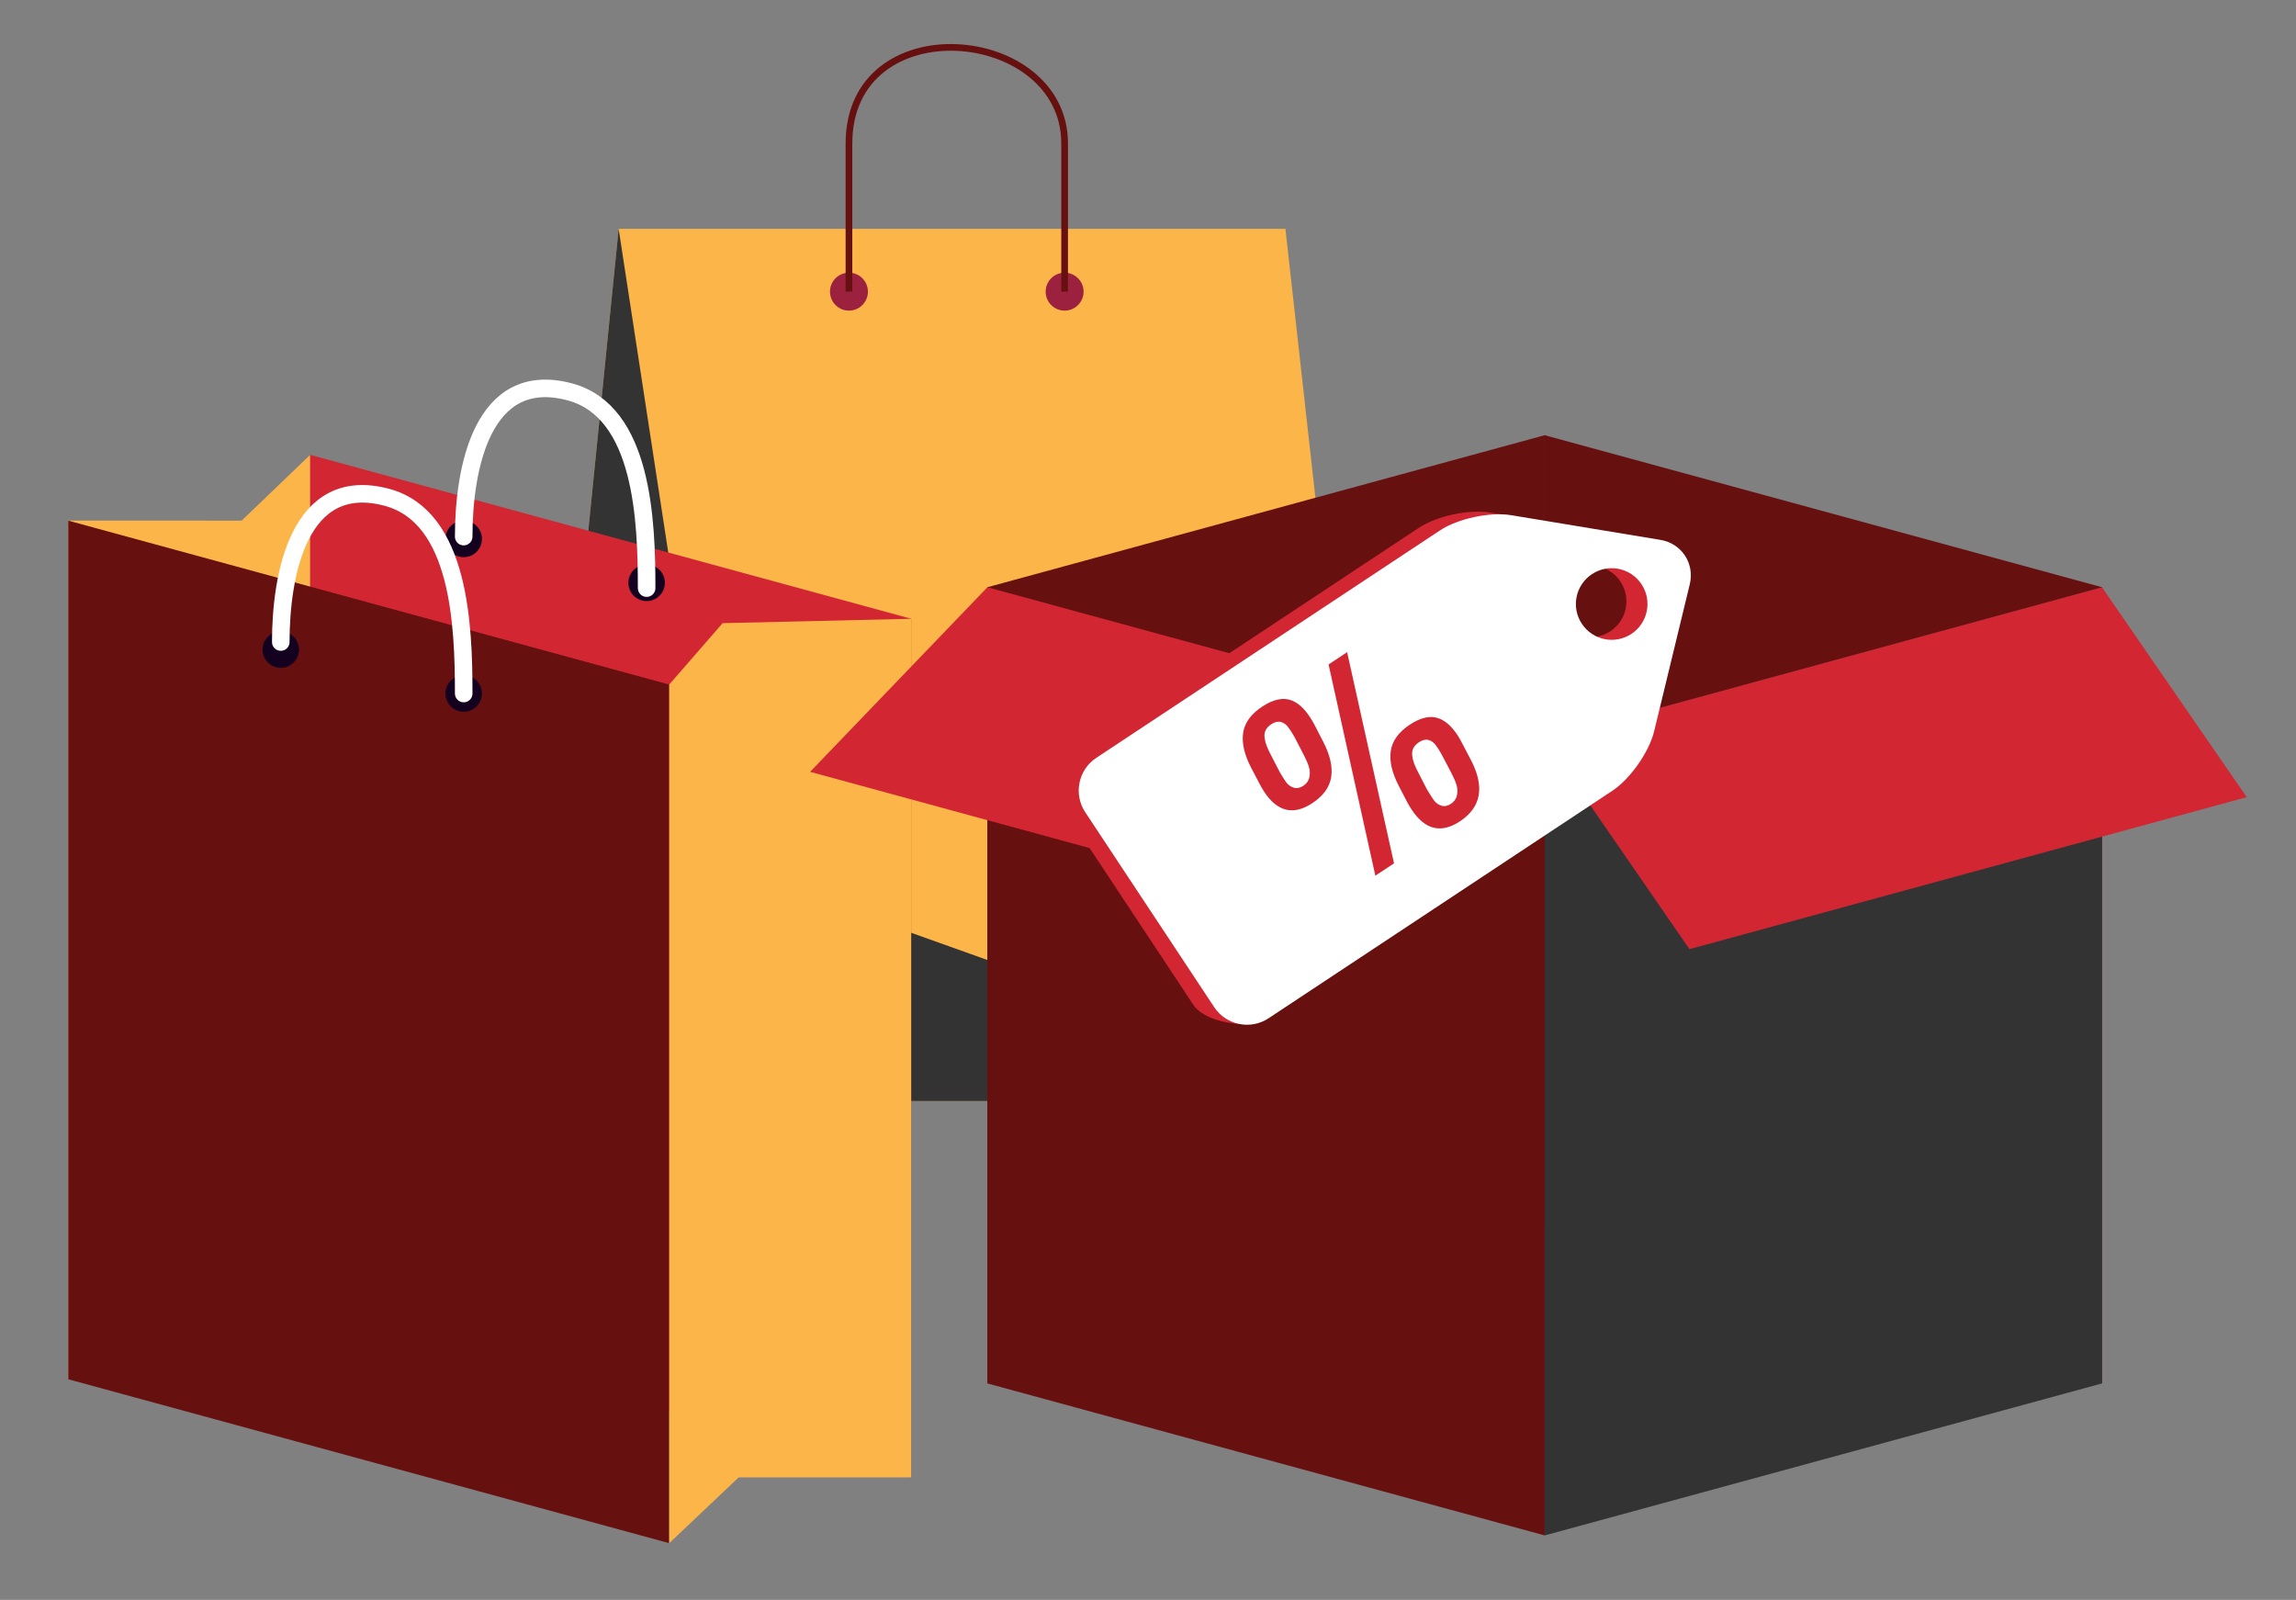 <?xml version="1.0" encoding="utf-8"?>
<!-- Generator: Adobe Illustrator 16.0.0, SVG Export Plug-In . SVG Version: 6.00 Build 0)  -->
<!DOCTYPE svg PUBLIC "-//W3C//DTD SVG 1.1//EN" "http://www.w3.org/Graphics/SVG/1.1/DTD/svg11.dtd">
<svg version="1.1" id="Layer_1" xmlns="http://www.w3.org/2000/svg" xmlns:xlink="http://www.w3.org/1999/xlink" x="0px" y="0px"
	 width="343.217px" height="239.136px" viewBox="0 0 343.217 239.136" enable-background="new 0 0 343.217 239.136"
	 xml:space="preserve">
<rect x="0" y="0" width="343.217" height="239.136" fill="#808080" stroke="none"/>
<g>
	<g>
		<polygon fill="#FCB549" points="206.685,164.583 79.365,164.583 92.48,34.207 192.152,34.207 		"/>
		<polygon fill="#333333" points="206.685,164.583 79.365,164.583 92.48,34.207 104.968,115.692 133.312,106.481 117.368,132.699 		
			"/>
		<g>
			<circle fill="#9C213F" cx="126.905" cy="43.595" r="2.834"/>
			<circle fill="#9C213F" cx="159.145" cy="43.595" r="2.834"/>
		</g>
		<path fill="none" stroke="#671010" stroke-miterlimit="10" d="M159.146,43.595c0,0,0-15.766,0-22.143
			c0-17.716-32.239-20.549-32.239,0c0,8.502,0,22.143,0,22.143"/>
	</g>
	<g>
		<polygon fill="#FCB549" points="46.368,67.987 36.118,77.82 10.202,77.813 10.202,206.151 27.953,206.151 46.368,206.151 		"/>
		<polygon fill="#D22633" points="46.368,67.987 136.207,92.488 136.207,220.826 46.368,196.325 		"/>
		<polygon fill="#671010" points="100.037,230.66 10.202,206.159 10.202,77.82 100.037,102.322 		"/>
		<polygon fill="#FCB549" points="100.037,230.66 110.425,220.826 136.207,220.826 136.207,92.488 108.019,93.142 100.037,102.322 
					"/>
		<circle fill="#14001F" cx="41.972" cy="97.101" r="2.729"/>
		<circle fill="#14001F" cx="69.317" cy="103.663" r="2.729"/>
		<circle fill="#14001F" cx="69.317" cy="80.551" r="2.729"/>
		<circle fill="#14001F" cx="96.662" cy="87.114" r="2.729"/>
		
			<path fill="none" stroke="#FFFFFF" stroke-width="2.625" stroke-linecap="round" stroke-linejoin="round" stroke-miterlimit="10" d="
			M41.971,95.963c0-10.021,2.705-25.169,15.878-21.626c10.938,2.94,11.467,19.306,11.467,29.325"/>
		
			<path fill="none" stroke="#FFFFFF" stroke-width="2.625" stroke-linecap="round" stroke-linejoin="round" stroke-miterlimit="10" d="
			M69.315,80.206c0-10.021,2.705-25.17,15.879-21.627c10.937,2.941,11.467,19.305,11.467,29.325"/>
	</g>
	<g>
		<g>
			<polygon fill="#671010" points="230.91,65.051 147.605,87.771 147.605,206.775 230.91,184.056 			"/>
			<polygon fill="#671010" points="230.91,65.051 314.212,87.771 314.212,206.775 230.91,184.056 			"/>
			<polygon fill="#671010" points="230.91,229.501 147.605,206.783 147.605,87.777 230.91,110.497 			"/>
			<polygon fill="#333333" points="230.91,229.501 314.212,206.783 314.212,87.777 230.91,110.497 			"/>
			<polygon fill="#D22633" points="204.404,138.083 121.101,115.365 147.605,87.777 230.91,110.497 			"/>
			<polygon fill="#D22633" points="252.548,141.872 335.853,119.152 314.212,87.777 230.91,110.497 			"/>
		</g>
		<g>
			<path fill="#D22633" d="M245.048,80.3l-22.281-3.686c-3.178-0.527-7.977,0.498-10.66,2.273l-51.385,33.999
				c-2.686,1.777-3.43,5.43-1.652,8.114l19.294,29.159c1.777,2.686,6.932,2.904,6.932,2.904l52.566-35.251
				c2.686-1.776,5.504-5.79,6.262-8.922l5.322-21.947C250.205,83.816,248.224,80.825,245.048,80.3z M240.728,94.351
				c-2.467,1.632-5.785,0.957-7.416-1.509c-1.631-2.465-0.955-5.786,1.51-7.417c2.463-1.63,5.783-0.953,7.416,1.512
				C243.867,89.401,243.191,92.722,240.728,94.351z"/>
			<path fill="#FFFFFF" d="M248.195,80.693l-22.281-3.686c-3.176-0.525-7.973,0.498-10.658,2.274l-51.384,33.999
				c-2.686,1.777-3.43,5.429-1.653,8.114l19.294,29.159c1.776,2.685,5.428,3.429,8.114,1.651l51.383-33.999
				c2.686-1.775,5.504-5.789,6.264-8.919l5.32-21.95C253.351,84.208,251.375,81.217,248.195,80.693z M243.876,94.746
				c-2.465,1.631-5.785,0.955-7.416-1.51s-0.955-5.785,1.51-7.417c2.465-1.63,5.785-0.955,7.416,1.511
				C247.017,89.794,246.341,93.114,243.876,94.746z"/>
			<g>
				<path fill="#D22633" d="M196.177,120.045c-2.817,1.864-5.216,1.301-7.193-1.688c-0.261-0.396-0.51-0.825-0.746-1.293
					l-1.171-2.231c-1.045-1.995-1.458-3.75-1.241-5.267c0.217-1.516,1.163-2.828,2.84-3.938c1.677-1.108,3.146-1.422,4.412-0.937
					c0.973,0.373,1.876,1.19,2.712,2.453c0.247,0.374,0.487,0.78,0.721,1.222l1.287,2.503c1.023,1.966,1.424,3.713,1.201,5.239
					C198.773,117.637,197.833,118.95,196.177,120.045z M194.831,117.451c0.495-0.327,0.796-0.756,0.903-1.284
					c0.108-0.529,0.081-1.052-0.08-1.57c-0.161-0.517-0.418-1.108-0.771-1.775l-1.307-2.534c-0.224-0.403-0.445-0.771-0.666-1.105
					c-0.117-0.155-0.226-0.309-0.326-0.46c-0.321-0.44-0.7-0.713-1.138-0.814c-0.438-0.103-0.91,0.014-1.415,0.348
					c-0.384,0.254-0.66,0.545-0.827,0.874c-0.167,0.328-0.225,0.697-0.172,1.105c0.052,0.408,0.149,0.801,0.291,1.179
					c0.141,0.379,0.343,0.823,0.606,1.33l1.307,2.533c0.224,0.405,0.445,0.774,0.666,1.107c0.107,0.161,0.214,0.322,0.32,0.483
					c0.328,0.451,0.724,0.742,1.187,0.871C193.872,117.868,194.346,117.772,194.831,117.451z M205.595,130.89l-6.994-31.574
					l2.773-1.834l7.01,31.563L205.595,130.89z M218.25,122.757c-2.818,1.864-5.227,1.286-7.225-1.733
					c-0.246-0.374-0.49-0.787-0.73-1.237l-1.166-2.257c-1.045-1.994-1.455-3.751-1.232-5.271c0.221-1.519,1.17-2.833,2.846-3.941
					c1.678-1.109,3.146-1.413,4.408-0.913c0.963,0.381,1.852,1.178,2.672,2.393c0.254,0.385,0.498,0.812,0.736,1.278l1.311,2.508
					C221.97,117.594,221.431,120.652,218.25,122.757z M216.894,120.148c0.494-0.327,0.795-0.756,0.902-1.285
					c0.107-0.528,0.082-1.051-0.08-1.57c-0.16-0.517-0.418-1.108-0.771-1.775l-1.322-2.524c-0.232-0.438-0.463-0.831-0.691-1.176
					c-0.092-0.142-0.188-0.274-0.285-0.398c-0.32-0.44-0.697-0.714-1.131-0.82c-0.432-0.105-0.9,0.01-1.406,0.344
					c-0.383,0.254-0.66,0.545-0.826,0.873c-0.168,0.329-0.229,0.699-0.182,1.11s0.143,0.807,0.285,1.185
					c0.141,0.378,0.344,0.822,0.607,1.33l1.305,2.533c0.213,0.366,0.424,0.707,0.631,1.02c0.127,0.192,0.252,0.379,0.371,0.561
					c0.328,0.451,0.721,0.743,1.18,0.876C215.937,120.563,216.408,120.468,216.894,120.148z"/>
			</g>
		</g>
	</g>
</g>
</svg>
